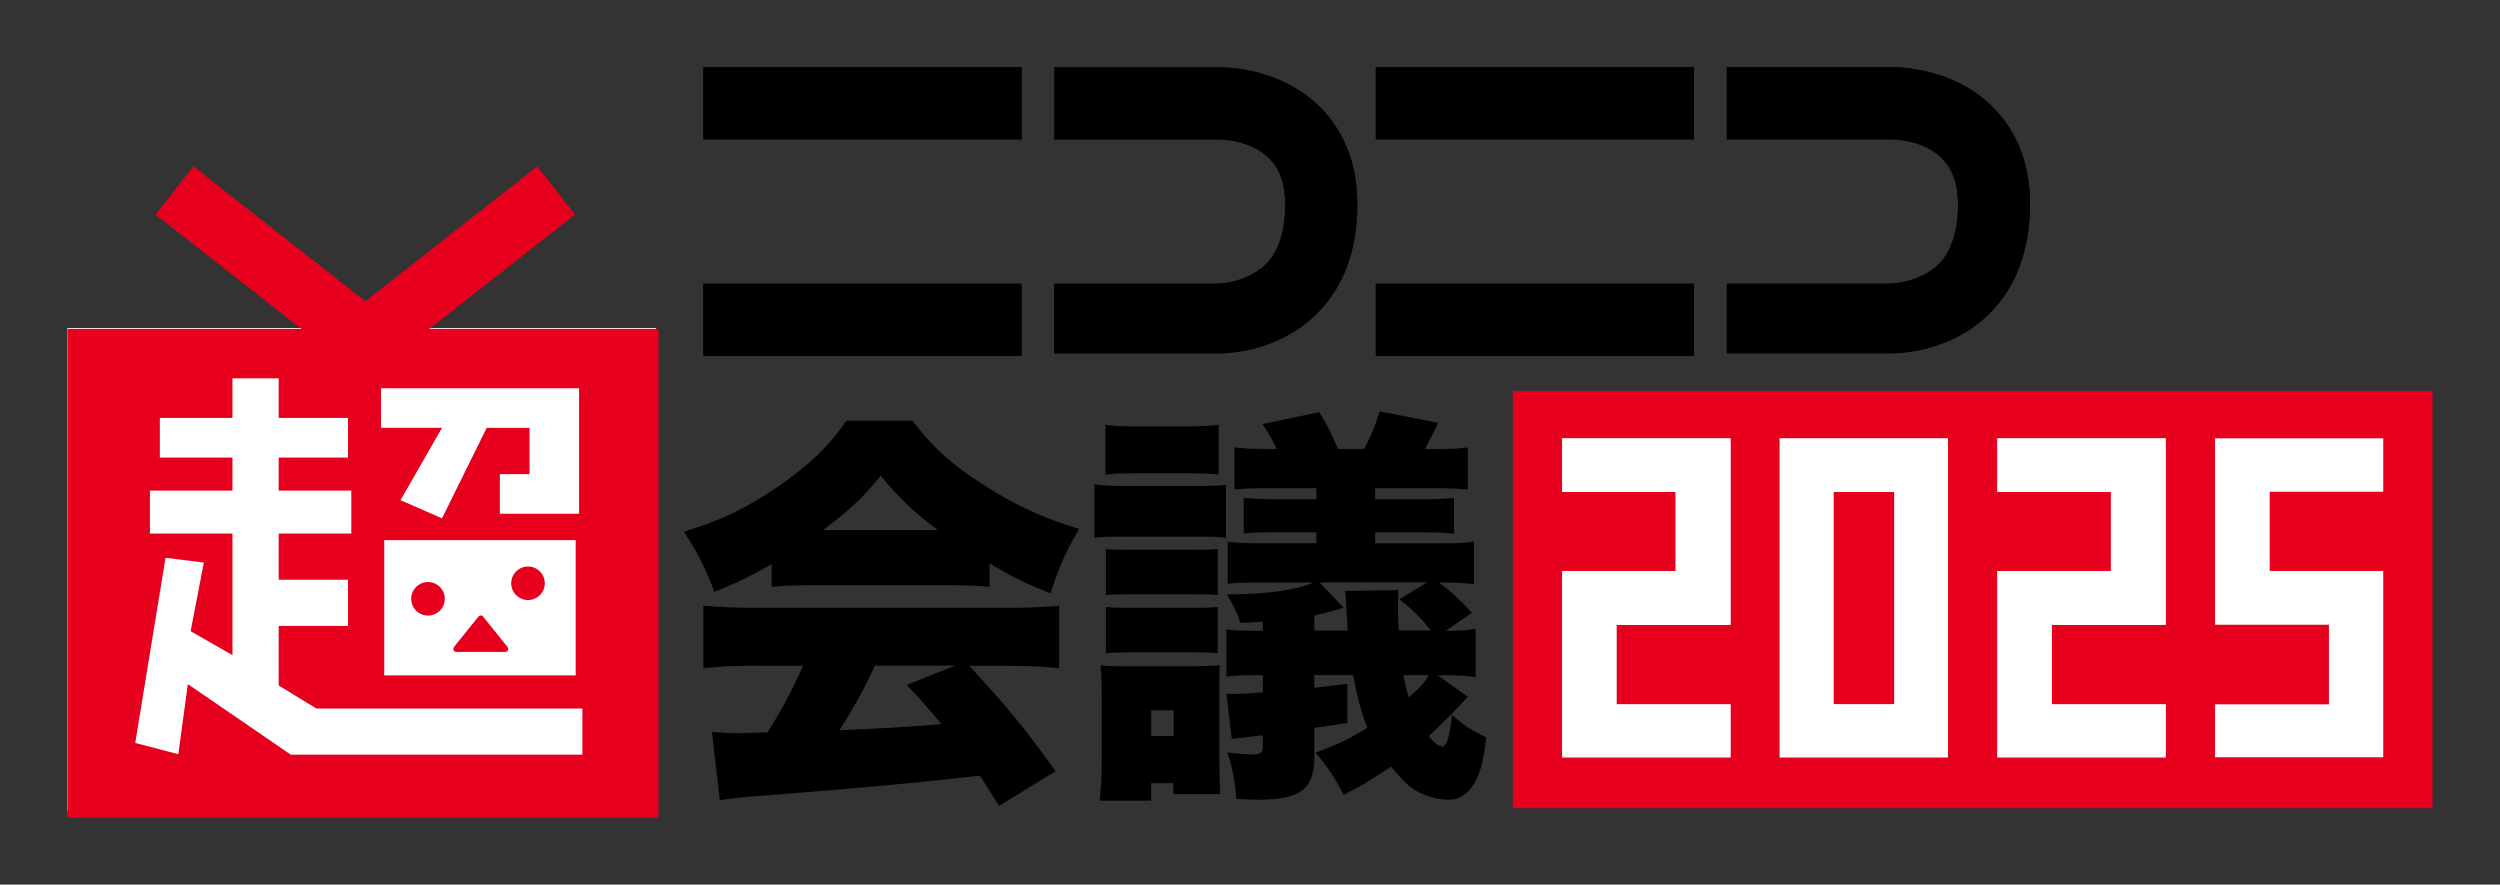 <svg xmlns="http://www.w3.org/2000/svg" width="325" height="115" fill="none"><rect width="100%" height="100%" fill="#333333" stroke="none"/><path fill="#000" d="M132.8 8.735H91.44v9.38h41.36zm0 28.15H91.44v9.38h41.36zm25.66 9.05c1.41 0 7.72-.28 12.61-5.04 3.56-3.47 5.38-8.3 5.38-14.36 0-5.19-1.7-9.47-4.88-12.64-5.15-5.13-12.29-5.15-13.18-5.15h-21.32v9.38h21.31s4.1-.05 6.58 2.42c1.43 1.42 2.12 3.36 2.12 6.07 0 3.4-.84 6.08-2.5 7.72-2.44 2.42-6.1 2.55-6.22 2.55h-21.3v9.05zm61.76-37.2h-41.36v9.38h41.36zm0 28.15h-41.36v9.38h41.36zm25.62-28.15h-21.35v9.38h21.35s4.1-.05 6.58 2.42c1.42 1.42 2.12 3.36 2.12 6.07 0 3.4-.85 6.08-2.49 7.72-2.44 2.42-6.13 2.55-6.23 2.55h-21.33v9.05h21.37c1.41 0 7.76-.28 12.64-5.04 3.56-3.47 5.39-8.3 5.4-14.36 0-5.19-1.69-9.47-4.88-12.64-5.15-5.13-12.28-5.15-13.18-5.15"/><path fill="#fff" d="M85.28 42.655H8.77v62.79h76.51z"/><path fill="#E6001E" d="m55.78 42.755 18.95-14.86-4.89-6.24-22.35 17.53-22.35-17.53-4.89 6.24 18.95 14.86H8.77v63.51h76.81v-63.51zm-6.25 7.72h25.75v16.31h-10.3v-5.15h3.86v-6.01h-5.57l-5.81 11.76-5.39-2.36 5.39-9.41h-7.93v-5.15zm25.31 19.74v17.59H49.95v-17.59zm.86 27.89H37.8l-13.38-9.17-1.24 9.11-5.6-1.46 3.94-24.07 4.98.62-1.72 8.92 5.44 3.11v-15.81H19.49v-5.58h10.73v-4.29h-9.44v-5.15h9.44v-5.15h6.01v5.15h9.01v5.15h-9.01v4.29h9.44v5.58h-9.44v6.01h9.01v6.01h-9.01v7.74l4.9 2.99h34.58v6.01z"/><path fill="#E6001E" d="M55.64 75.665c-1.2 0-2.18.98-2.18 2.18s.97 2.18 2.18 2.18 2.18-.98 2.18-2.18-.98-2.18-2.18-2.18m13-2.02c-1.2 0-2.18.98-2.18 2.18s.98 2.18 2.18 2.18 2.18-.97 2.18-2.18-.98-2.18-2.18-2.18m-9.62 10.46 3.17-3.94c.16-.2.46-.2.62 0l3.17 3.94a.4.4 0 0 1-.31.65h-6.33c-.34 0-.52-.39-.31-.65z"/><path fill="#000" d="M132.8 8.735H91.44v9.38h41.36zm0 28.15H91.44v9.38h41.36zm25.66 9.05c1.41 0 7.72-.28 12.61-5.04 3.56-3.47 5.38-8.3 5.38-14.36 0-5.19-1.7-9.47-4.88-12.64-5.15-5.13-12.29-5.15-13.18-5.15h-21.32v9.38h21.31s4.1-.05 6.58 2.42c1.43 1.42 2.12 3.36 2.12 6.07 0 3.4-.84 6.08-2.5 7.72-2.44 2.42-6.1 2.55-6.22 2.55h-21.3v9.05zm61.76-37.2h-41.36v9.38h41.36zm0 28.15h-41.36v9.38h41.36zm25.62-28.15h-21.35v9.38h21.35s4.1-.05 6.58 2.42c1.42 1.42 2.12 3.36 2.12 6.07 0 3.4-.85 6.08-2.49 7.72-2.44 2.42-6.13 2.55-6.23 2.55h-21.33v9.05h21.37c1.41 0 7.76-.28 12.64-5.04 3.56-3.47 5.39-8.3 5.4-14.36 0-5.19-1.69-9.47-4.88-12.64-5.15-5.13-12.28-5.15-13.18-5.15"/><path fill="#fff" d="M85.28 42.655H8.77v62.79h76.51z"/><path fill="#E6001E" d="m55.78 42.755 18.95-14.86-4.89-6.24-22.35 17.53-22.35-17.53-4.89 6.24 18.95 14.86H8.77v63.51h76.81v-63.51zm-6.25 7.72h25.75v16.31h-10.3v-5.15h3.86v-6.01h-5.57l-5.81 11.76-5.39-2.36 5.39-9.41h-7.93v-5.15zm25.31 19.74v17.59H49.95v-17.59zm.86 27.89H37.8l-13.38-9.17-1.24 9.11-5.6-1.46 3.94-24.07 4.98.62-1.72 8.92 5.44 3.11v-15.81H19.49v-5.58h10.73v-4.29h-9.44v-5.15h9.44v-5.15h6.01v5.15h9.01v5.15h-9.01v4.29h9.44v5.58h-9.44v6.01h9.01v6.01h-9.01v7.74l4.9 2.99h34.58v6.01z"/><path fill="#E6001E" d="M55.64 75.665c-1.2 0-2.18.98-2.18 2.18s.97 2.18 2.18 2.18 2.18-.98 2.18-2.18-.98-2.18-2.18-2.18m13-2.02c-1.2 0-2.18.98-2.18 2.18s.98 2.18 2.18 2.18 2.18-.97 2.18-2.18-.98-2.18-2.18-2.18m-9.62 10.46 3.17-3.94c.16-.2.46-.2.62 0l3.17 3.94a.4.4 0 0 1-.31.65h-6.33c-.34 0-.52-.39-.31-.65z"/><path fill="#000" d="M100.31 73.325c-2.65 1.54-4.35 2.39-7.43 3.61-1.33-3.4-2.18-5.1-3.98-7.81 4.88-1.49 7.96-2.97 12.21-5.84 4.19-2.92 6.64-5.26 8.92-8.6h8.6c2.5 3.35 4.94 5.58 8.97 8.18 4.25 2.76 8.02 4.51 12.69 5.89-1.81 3.08-2.71 5.15-3.72 8.39-3.08-1.22-4.83-2.07-7.91-3.88v3.03c-1.59-.16-2.87-.21-5.04-.21H105.3c-1.75 0-3.45.05-4.99.21zm-2.39 13.22c-2.71 0-4.57.11-6.48.32v-8.12c1.86.16 4.04.27 6.48.27h33.35c2.55 0 4.51-.11 6.42-.27v8.13c-1.91-.21-3.72-.32-6.42-.32h-5.26c5.31 5.79 7.01 7.86 11.21 13.7l-7.33 4.51q-1.22-1.91-2.5-3.93-6.16.69-9.08.96c-3.51.37-17.84 1.59-20.07 1.7-1.86.16-3.34.32-4.67.53l-1.01-8.87c1.38.11 2.34.16 3.5.16q.59 0 3.72-.11c1.75-2.76 3.29-5.63 4.62-8.65h-6.48zm24-17.63c-3.13-2.34-5.04-4.2-7.43-7.06-2.34 2.87-3.93 4.35-7.49 7.06zm-8.18 17.63c-1.28 2.81-3.03 5.95-4.62 8.39q7.75-.32 13.27-.8c-1.49-1.81-2.23-2.66-4.51-5.1l6.27-2.5h-10.41zm45.64-16.62c-1.49-.16-1.91-.16-4.14-.16h-9.08c-2.28 0-2.76 0-3.88.16v-6.96c1.27.16 1.96.21 3.88.21h8.97c2.44 0 2.82 0 4.25-.16zm-16.41 34.15c.16-1.75.26-3.56.26-5.2v-8.23c0-1.59-.05-2.87-.16-4.14 1.17.11 1.59.11 3.4.11h8.6q1.75 0 3.5-.11c-.05.9-.05 1.49-.05 4.09v8.39c0 1.65.05 2.55.11 4.25h-6.11v-1.43h-2.87v2.28h-6.69zm.74-48.86c1.06.16 2.13.21 3.77.21h7.12c1.75 0 2.71-.05 3.82-.21v6.48c-1.12-.11-1.75-.16-3.82-.16h-7.12c-1.91 0-2.76.05-3.77.16zm.06 16.15c1.01.11 1.54.11 3.82.11h6.69c2.23 0 2.87 0 4.03-.11v6c-1.38-.11-1.86-.11-4.03-.11h-6.69c-2.18 0-2.71 0-3.82.11zm0 7.54c1.01.11 1.75.11 3.82.11h6.69c2.23 0 2.81 0 4.03-.11v6c-1.33-.11-1.91-.11-4.03-.11h-6.69c-2.02 0-2.81.05-3.82.11zm5.89 16.78h2.92v-3.35h-2.92zm38.45.74c.27-.8.48-1.7.64-3.5 1.54 1.38 2.6 2.07 4.46 2.92-.37 3.08-.69 4.3-1.38 5.68-.85 1.59-2.02 2.44-3.5 2.44-1.81 0-3.77-.69-5.1-1.75-.69-.58-1.38-1.33-2.39-2.55-2.97 1.96-3.88 2.5-6.16 3.66-1.27-2.44-2.18-3.77-3.66-5.47 3.34-1.27 4.19-1.7 6.74-3.24-.8-2.02-1.33-4.04-1.86-6.85h-5.04v1.65q1.28-.16 4.3-.53v5.1q-2.28.37-4.3.64v3.66c0 4.35-1.75 5.68-7.49 5.68-.48 0-1.33-.05-2.65-.11-.21-2.65-.48-3.98-1.17-6.05 1.54.21 2.34.27 3.24.27 1.12 0 1.38-.21 1.38-1.06v-1.43c-2.28.27-3.61.43-4.04.48l-.69-5.89c.37.05.64.05.8.05.58 0 1.91-.05 3.93-.21v-2.23h-1.49c-1.27 0-2.28.05-3.24.16v-6.11c1.01.11 1.59.16 3.4.16h1.33v-1.17c-1.59.11-1.81.11-2.92.16-.42-1.33-.53-1.54-1.75-3.72h.58c4.57 0 8.5-.58 10.67-1.54h-6.9c-2.28 0-3.24.05-4.25.16v-5.47c1.12.16 1.81.21 4.25.21h7.28v-1.43h-5.26c-2.28 0-3.08.05-4.19.16v-4.62c1.33.11 2.5.16 4.19.16h5.26v-1.43h-6.48c-1.59 0-2.82.05-4.19.16v-5.47c1.27.16 2.34.21 4.19.21h1.33c-.58-1.17-.96-1.91-1.86-3.24l7.38-1.54c1.12 1.81 1.49 2.6 2.44 4.78h3.4c.9-1.7 1.38-2.87 2.02-4.88l7.59 1.49c-.53 1.17-.64 1.33-1.7 3.4h1.43c1.97 0 2.92-.05 4.14-.21v5.47c-1.38-.11-2.55-.16-4.14-.16h-7.91v1.43h6.11c1.75 0 2.81-.05 4.14-.16v4.62c-1.27-.11-2.55-.16-4.14-.16h-6.11v1.43h8.49c2.55 0 3.24-.05 4.35-.26v5.57c-1.27-.16-2.23-.21-4.25-.21h-.26c1.59 1.22 2.71 2.23 4.25 3.93l-3.4 2.34c2.02 0 2.65-.05 3.88-.27v6.32c-1.22-.21-2.18-.27-4.2-.27h-.74l3.93 2.81q-.321.32-2.49 2.6c-.74.74-1.33 1.33-2.6 2.5.48.64 1.06 1.11 1.28 1.22.26.05.48.16.53.21q.48-.37.58-.69zm-2.07-14.44c-1.27-1.59-2.23-2.55-4.09-4.09l3.56-2.18h-13.96l3.13 3.29c-2.18.64-2.23.64-3.82 1.01v1.96h4.35l-.32-5.15 6.9-.11c-.05 1.27-.05 1.91-.05 2.28 0 .95 0 1.65.11 2.97h4.19zm-3.61 5.78c.21 1.11.32 1.59.69 2.87 1.54-1.27 1.91-1.7 2.65-2.87z"/><path fill="#E6001E" d="M316.23 50.815H196.67v54.25h119.56z"/><path fill="#fff" d="M217.84 74.235h-14.75v24.22h21.87v-6.88h-14.82v-10.34h14.82v-24.23h-21.87v6.94h14.75zm13.53 24.22h21.87v-41.45h-21.87zm6.98-34.51h7.92v27.63h-7.92zm36.07 10.29h-14.76v24.22h21.87v-6.88h-14.81v-10.34h14.81v-24.23h-21.87v6.94h14.76z"/><path fill="#fff" d="M217.84 74.225h-14.75v24.22h21.87v-6.88h-14.82v-10.35h14.82v-24.23h-21.87v6.94h14.75zm13.53 24.22h21.87v-41.45h-21.87zm6.98-34.52h7.92v27.63h-7.92zm36.07 10.3h-14.76v24.22h21.87v-6.88h-14.81v-10.35h14.81v-24.23h-21.87v6.94h14.76zm20.64 0h14.76v24.22h-21.87v-6.88h14.81v-10.35h-14.81v-24.23h21.87v6.94h-14.76z"/></svg>